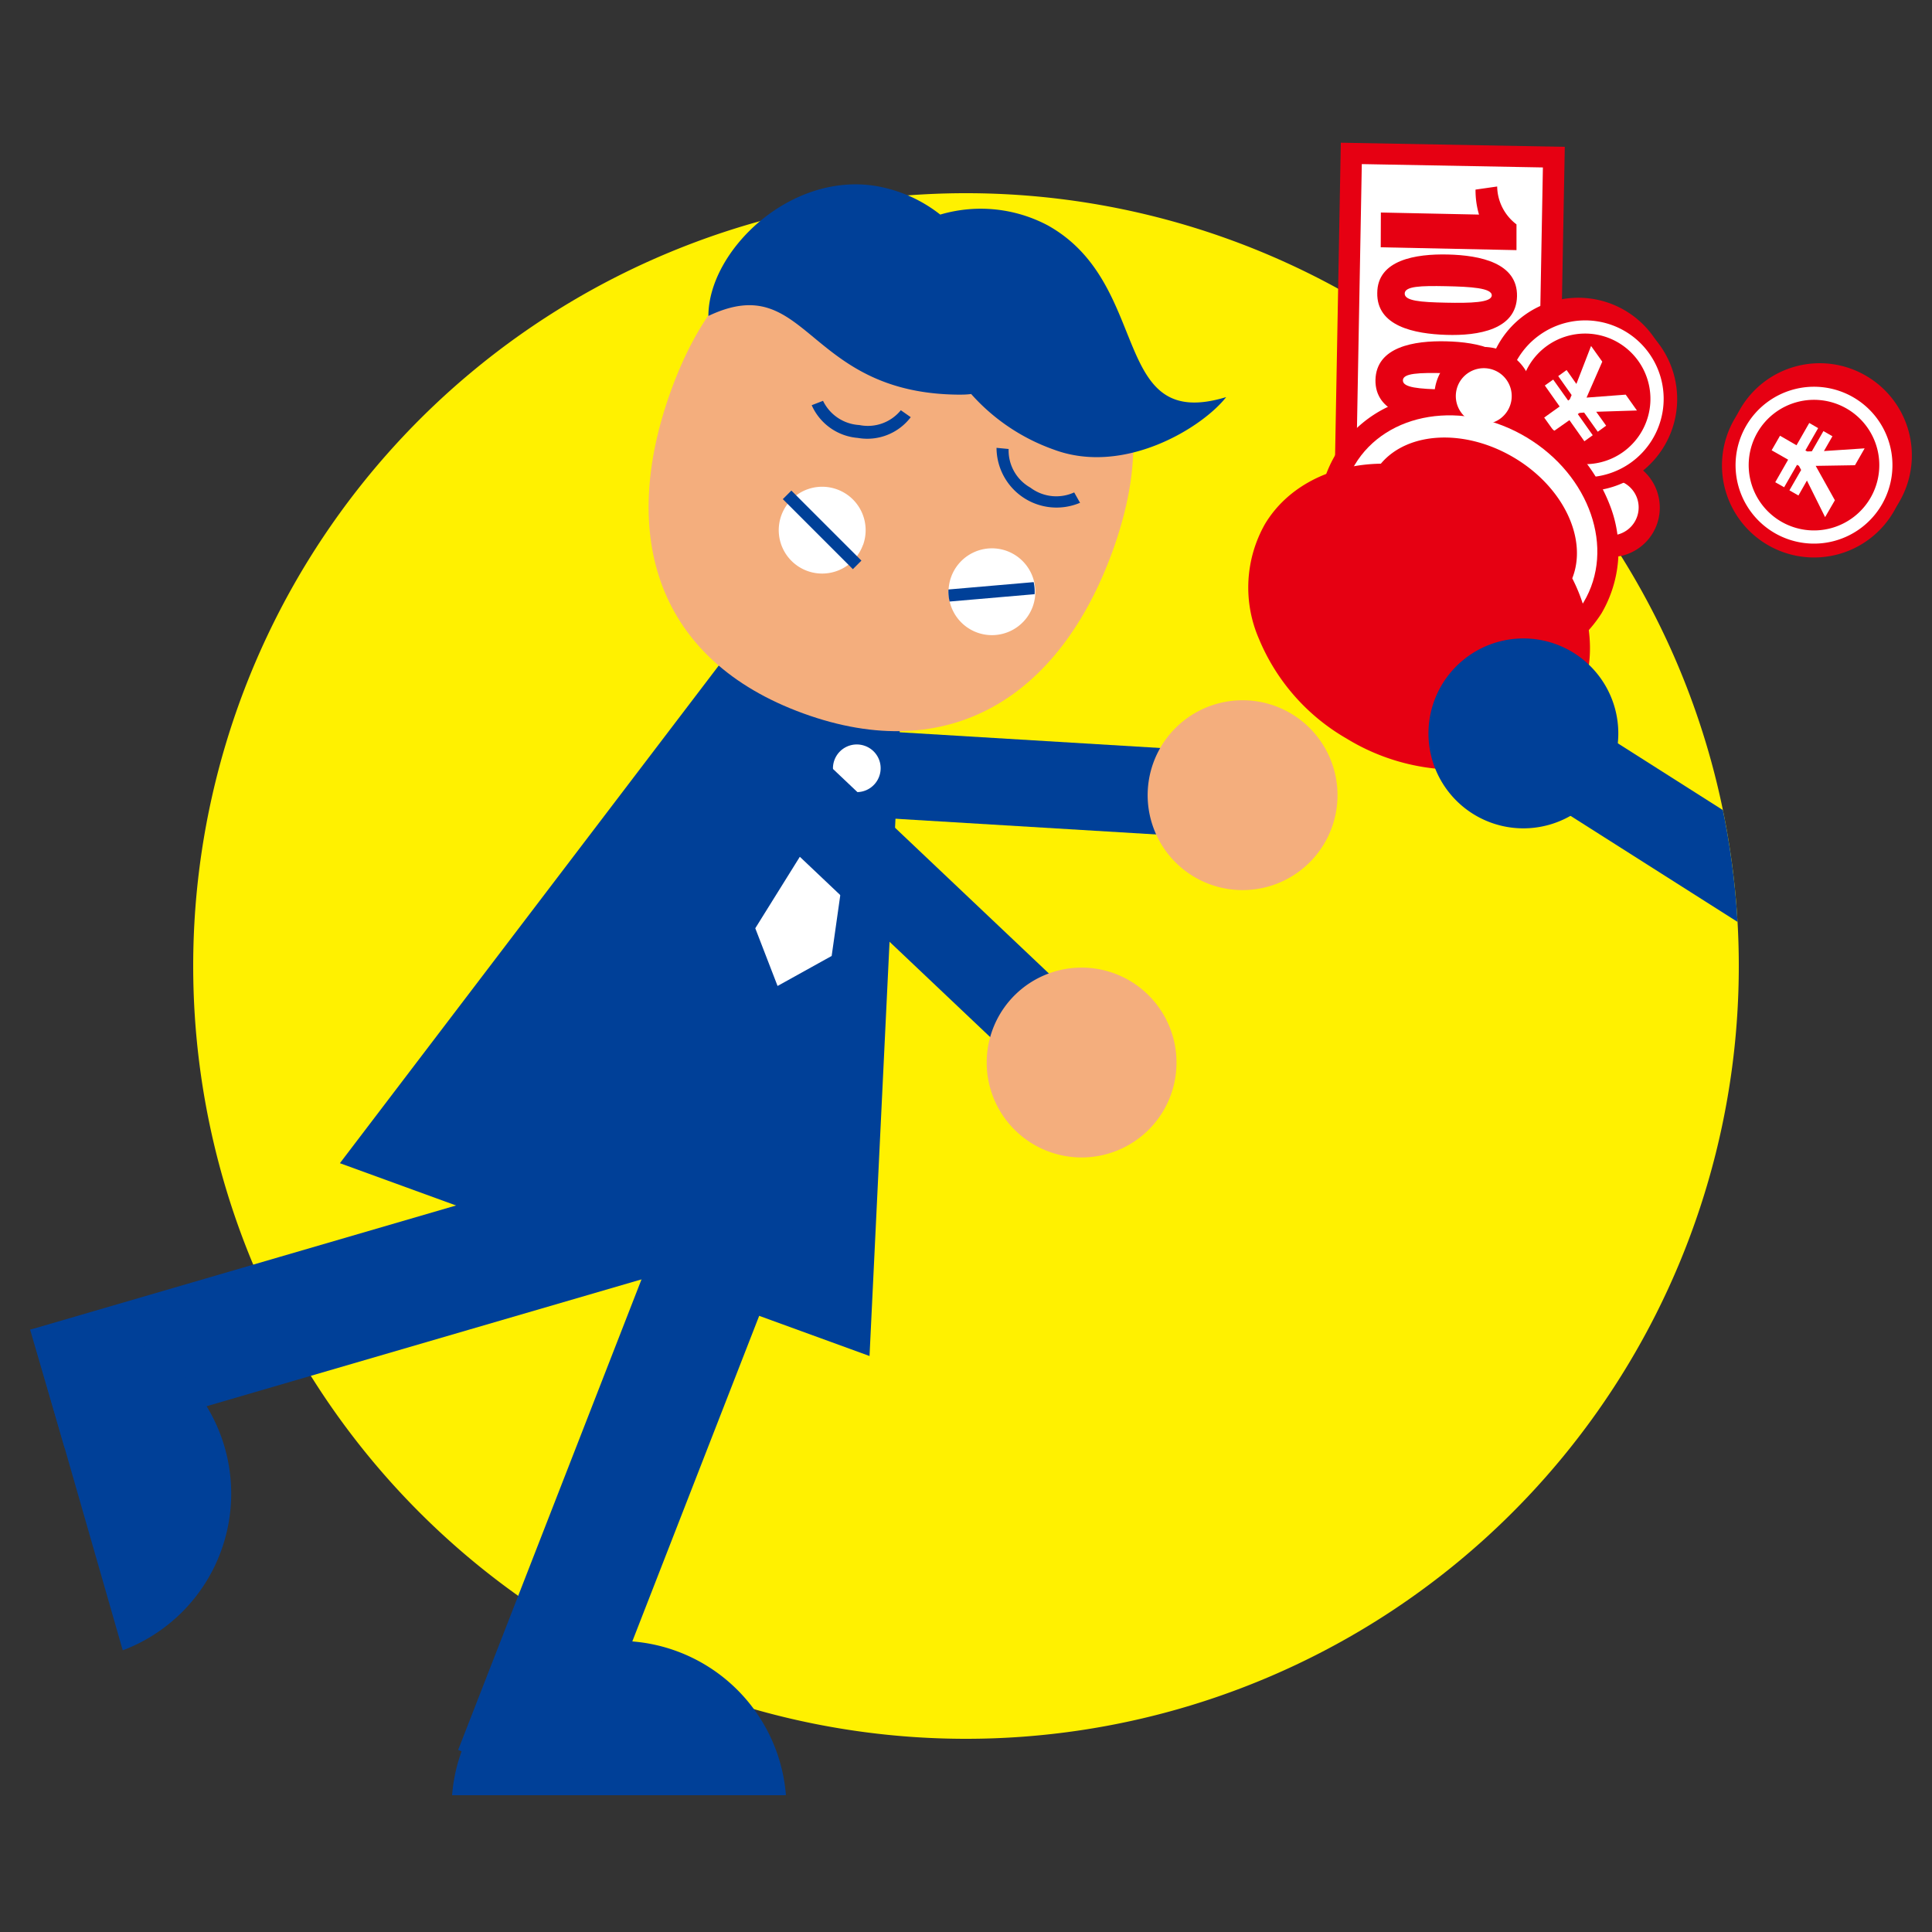 <svg xmlns="http://www.w3.org/2000/svg" xmlns:xlink="http://www.w3.org/1999/xlink" viewBox="0 0 150 150"><rect x="0" y="0" width="150" height="150" fill="#333333" stroke="none"/><defs><style>.cls-1{fill:none;}.cls-2{fill:#fff100;}.cls-3{fill:#004098;}.cls-4{fill:#f4ae7d;}.cls-5{fill:#e60012;}.cls-6{fill:#fff;}.cls-7{clip-path:url(#clip-path);}.cls-8{clip-path:url(#clip-path-2);}</style><clipPath id="clip-path"><path id="SVGID" class="cls-1" d="M15,75A60,60,0,1,0,75,15,60,60,0,0,0,15,75"/></clipPath><clipPath id="clip-path-2"><path id="SVGID-2" data-name="SVGID" class="cls-1" d="M73.83,44.79A3.35,3.35,0,1,0,77,42.57a3.36,3.36,0,0,0-3.17,2.22"/></clipPath></defs><title>[M]1</title><g id="レイヤー_3" data-name="レイヤー 3"><path class="cls-2" d="M15,75a60,60,0,1,1,60,60A60,60,0,0,1,15,75"/><rect class="cls-3" x="74.51" y="44.64" width="6.72" height="32.14" transform="translate(12.59 134.78) rotate(-86.55)"/><path class="cls-4" d="M103.53,59.61a7.37,7.37,0,1,1-9.18-4.93,7.37,7.37,0,0,1,9.18,4.93"/><path class="cls-5" d="M123.19,38.29a2.17,2.17,0,1,0,3-.74,2.18,2.18,0,0,0-3,.74"/><path class="cls-5" d="M125.05,43.24a3.76,3.76,0,0,1-2-.55,3.83,3.83,0,0,1-1.31-5.25h0a3.83,3.83,0,0,1,7,1A3.84,3.84,0,0,1,126,43.13a4.38,4.38,0,0,1-.94.11m-.43-4.09a.51.51,0,0,0-.06.38.51.51,0,0,0,.93.14.51.51,0,0,0,.06-.38.55.55,0,0,0-.23-.32.51.51,0,0,0-.7.18"/><path class="cls-6" d="M123.19,38.29a2.17,2.17,0,1,0,3-.74,2.18,2.18,0,0,0-3,.74"/><rect class="cls-6" x="94.14" y="22.51" width="36.61" height="15.72" transform="matrix(0.02, -1, 1, 0.02, 80.01, 142.24)"/><path class="cls-5" d="M120.78,49.67l-17.38-.32.7-38.27,17.39.32Zm-15.69-2,14.06.25L119.79,13l-14.06-.26Z"/><path class="cls-5" d="M107.21,16.5l7.62.16a6.65,6.65,0,0,1-.27-1.94l1.68-.24a3.76,3.76,0,0,0,1.5,2.94l0,2-10.54-.22Z"/><path class="cls-5" d="M106.93,22.76c0-2.59,3-3.06,5.49-3s5.41.65,5.36,3.24-3,3.08-5.49,3-5.41-.67-5.36-3.26m8.89.19c0-.57-1.61-.67-3.56-.71s-3.19,0-3.2.57,1.23.67,3.18.71,3.57,0,3.58-.57"/><path class="cls-5" d="M106.79,29.5c.06-2.58,3-3.06,5.49-3s5.41.65,5.36,3.24-3,3.08-5.49,3-5.41-.67-5.36-3.26m8.89.19c0-.57-1.61-.66-3.56-.7s-3.19,0-3.2.56,1.23.67,3.18.71,3.57,0,3.58-.57"/><path class="cls-3" d="M106.65,36.25c.06-2.59,3.06-3.07,5.49-3s5.41.65,5.36,3.24-3,3.08-5.49,3-5.41-.66-5.36-3.25m8.89.18c0-.57-1.61-.66-3.56-.7s-3.18,0-3.19.56S110,37,112,37s3.57,0,3.58-.57"/><path class="cls-3" d="M106.52,43c0-2.59,3-3.06,5.48-3s5.42.64,5.36,3.23-3,3.08-5.48,3-5.42-.66-5.36-3.25m8.88.18c0-.57-1.61-.66-3.55-.7s-3.19,0-3.2.56,1.22.67,3.17.71,3.57,0,3.58-.57"/><path class="cls-5" d="M118.43,24.42a7.14,7.14,0,1,1-1.69,10,7.14,7.14,0,0,1,1.69-10"/><path class="cls-5" d="M118.94,25.14a7.15,7.15,0,1,1-1.69,10,7.14,7.14,0,0,1,1.69-10"/><path class="cls-6" d="M119.55,26a6.09,6.09,0,1,1-1.44,8.49A6.08,6.08,0,0,1,119.55,26"/><path class="cls-5" d="M120.14,26.83a5.07,5.07,0,1,1-1.2,7.08,5.07,5.07,0,0,1,1.2-7.08"/><polygon class="cls-6" points="123.66 33.79 123.01 34.26 121.85 32.62 120.64 33.47 119.89 32.42 121.09 31.56 119.94 29.93 120.59 29.47 121.75 31.1 121.88 31 122.02 30.67 120.98 29.2 121.63 28.73 122.39 29.81 123.53 26.86 124.4 28.08 123.18 30.87 126.22 30.64 127.09 31.87 123.93 31.97 124.7 33.05 124.05 33.52 122.99 32.03 122.63 32.06 122.5 32.15 123.66 33.79"/><path class="cls-5" d="M105.17,36.11c-2.48,4.13-.5,9.86,4.41,12.8s10.89,2,13.37-2.15.49-9.85-4.42-12.8-10.89-2-13.36,2.15"/><path class="cls-5" d="M115.54,52.27a13.39,13.39,0,0,1-6.82-1.93A13.07,13.07,0,0,1,103,43.5a9.43,9.43,0,0,1,7.64-12.75,13.45,13.45,0,0,1,14.41,8.63,9.65,9.65,0,0,1-.71,8.24,10.08,10.08,0,0,1-8.83,4.65m-3-18.35a7.83,7.83,0,0,0-1.37.11A6.4,6.4,0,0,0,106.59,37h0a6.37,6.37,0,0,0-.42,5.44,9.76,9.76,0,0,0,4.26,5.08c4.12,2.46,9.09,1.75,11.09-1.58a6.39,6.39,0,0,0,.42-5.45,9.7,9.7,0,0,0-4.26-5.07,10,10,0,0,0-5.11-1.47"/><path class="cls-5" d="M113.33,29.65a2.17,2.17,0,1,0,3-.75,2.18,2.18,0,0,0-3,.75"/><path class="cls-5" d="M115.18,34.6a3.83,3.83,0,1,1,3.3-1.87,3.8,3.8,0,0,1-3.3,1.87m0-4.34h-.13a.49.49,0,0,0-.31.23h0a.49.49,0,0,0-.06.39.49.49,0,0,0,.23.31.51.51,0,0,0,.7-.18.5.5,0,0,0-.17-.69.48.48,0,0,0-.26-.07"/><path class="cls-6" d="M105.17,36.11c-2.48,4.13-.5,9.86,4.41,12.8s10.89,2,13.37-2.15.49-9.85-4.42-12.8-10.89-2-13.36,2.15"/><path class="cls-6" d="M113.33,29.65a2.17,2.17,0,1,0,3-.75,2.18,2.18,0,0,0-3,.75"/><path class="cls-5" d="M107.63,36.83c1.72-2.47,5.91-2.74,9.53-.56s5.35,6,4,8.66c1.79,3.24,2,6.84.32,9.7-2.89,4.83-10.29,5.73-16.51,2S96,46,98.92,41.12c1.71-2.86,5-4.34,8.71-4.29"/><path class="cls-5" d="M112.92,59.76a16.44,16.44,0,0,1-8.39-2.43,16,16,0,0,1-6.79-7.74,10,10,0,0,1,.47-8.9c1.73-2.89,5.08-4.63,9-4.69,2.11-2.51,6.56-2.73,10.37-.45s5.7,6.3,4.49,9.35c1.79,3.5,1.84,7.27.11,10.16a9.94,9.94,0,0,1-7.62,4.6,12.94,12.94,0,0,1-1.65.1m-5.47-22.1c-3.49,0-6.33,1.41-7.81,3.89A8.32,8.32,0,0,0,99.29,49a15.12,15.12,0,0,0,15.08,9,8.28,8.28,0,0,0,6.39-3.81c1.51-2.51,1.39-5.75-.33-8.87l-.22-.38.2-.39c1.16-2.28-.5-5.68-3.68-7.58s-7-1.76-8.42.32l-.25.36h-.61"/><g class="cls-7"><polygon class="cls-3" points="140.86 75.36 144.43 69.67 122.19 55.54 118.61 61.23 140.86 75.36"/><path class="cls-3" d="M113.77,51.11a7.37,7.37,0,1,0,10.34,1.33,7.36,7.36,0,0,0-10.34-1.33"/></g><path class="cls-5" d="M144.85,29.16a7.15,7.15,0,1,1-9.76,2.63,7.13,7.13,0,0,1,9.76-2.63"/><path class="cls-5" d="M144.4,29.93a7.15,7.15,0,1,1-9.75,2.63,7.14,7.14,0,0,1,9.75-2.63"/><path class="cls-6" d="M143.88,30.84a6.09,6.09,0,1,1-8.32,2.24,6.09,6.09,0,0,1,8.32-2.24"/><path class="cls-5" d="M143.37,31.72a5.07,5.07,0,1,1-6.93,1.87,5.07,5.07,0,0,1,6.93-1.87"/><polygon class="cls-6" points="138.52 37.83 137.83 37.44 138.83 35.69 137.55 34.96 138.2 33.83 139.48 34.57 140.47 32.84 141.16 33.24 140.17 34.97 140.31 35.05 140.67 35.04 141.57 33.47 142.27 33.87 141.61 35.02 144.77 34.81 144.02 36.12 140.97 36.17 142.46 38.84 141.7 40.15 140.29 37.31 139.63 38.47 138.93 38.07 139.84 36.49 139.67 36.17 139.52 36.09 138.52 37.83"/><polygon class="cls-3" points="69.93 55.18 67.51 105.28 26.39 90.31 56.72 50.47 69.93 55.18"/><rect class="cls-3" x="2.67" y="95.63" width="52.78" height="9.54" transform="matrix(0.96, -0.28, 0.28, 0.96, -27, 12.18)"/><path class="cls-3" d="M35.1,139.38a13,13,0,0,1,25.92,0Z"/><path class="cls-3" d="M2.38,103.22a13,13,0,0,1,7.15,24.91Z"/><rect class="cls-3" x="23.21" y="108.24" width="52.78" height="9.54" transform="translate(-73.71 118.19) rotate(-68.71)"/><path class="cls-6" d="M68.26,60.28a1.85,1.85,0,1,1-1.11-2.37,1.84,1.84,0,0,1,1.11,2.37"/><polygon class="cls-6" points="66.28 62.16 64.57 74.22 60.37 76.55 58.64 72.07 65.09 61.72 66.28 62.16"/><rect class="cls-3" x="67.02" y="53.67" width="6.72" height="32.14" transform="translate(-28.65 72.87) rotate(-46.55)"/><path class="cls-4" d="M90.75,85.4a7.37,7.37,0,1,1-3.87-9.68,7.38,7.38,0,0,1,3.87,9.68"/><path class="cls-4" d="M86.37,42.82c-4.12,11.31-12.67,16.69-24,12.57S48,41.65,52.09,30.34s12.07-15,23.38-10.9,15,12.06,10.9,23.38"/><path class="cls-6" d="M67,42.31A3.37,3.37,0,1,1,65,38a3.37,3.37,0,0,1,2,4.33"/><path class="cls-6" d="M80.18,47.1a3.37,3.37,0,1,1-2-4.32,3.38,3.38,0,0,1,2,4.32"/><path class="cls-3" d="M66.6,34a4.24,4.24,0,0,0,4.11-1.61l-.77-.54A3.3,3.3,0,0,1,66.72,33a3.34,3.34,0,0,1-2.82-1.88l-.88.34A4.29,4.29,0,0,0,66.6,34"/><path class="cls-3" d="M83.86,39.05l-.46-.82A3.34,3.34,0,0,1,80,37.86a3.31,3.31,0,0,1-1.69-3l-.94-.09a4.66,4.66,0,0,0,6.45,4.28"/><path class="cls-3" d="M81.37,17.51A11.11,11.11,0,0,0,73,16.66a11.09,11.09,0,0,0-5-2.22c-6.7-1.09-13,5.06-13,10.09,7.76-3.68,7.47,6,19.4,6.11.33,0,.64,0,1-.05A15.5,15.5,0,0,0,81.8,34.9c5.49,2.06,11.57-1.72,13.4-4.07-9.08,2.76-5.69-8.76-13.83-13.32"/><rect class="cls-3" x="63.36" y="37.3" width="0.94" height="7.69" transform="translate(-10.4 57.18) rotate(-45)"/><g class="cls-8"><rect class="cls-3" x="73.15" y="45.47" width="7.69" height="0.94" transform="translate(-3.67 6.81) rotate(-4.94)"/></g></g></svg>